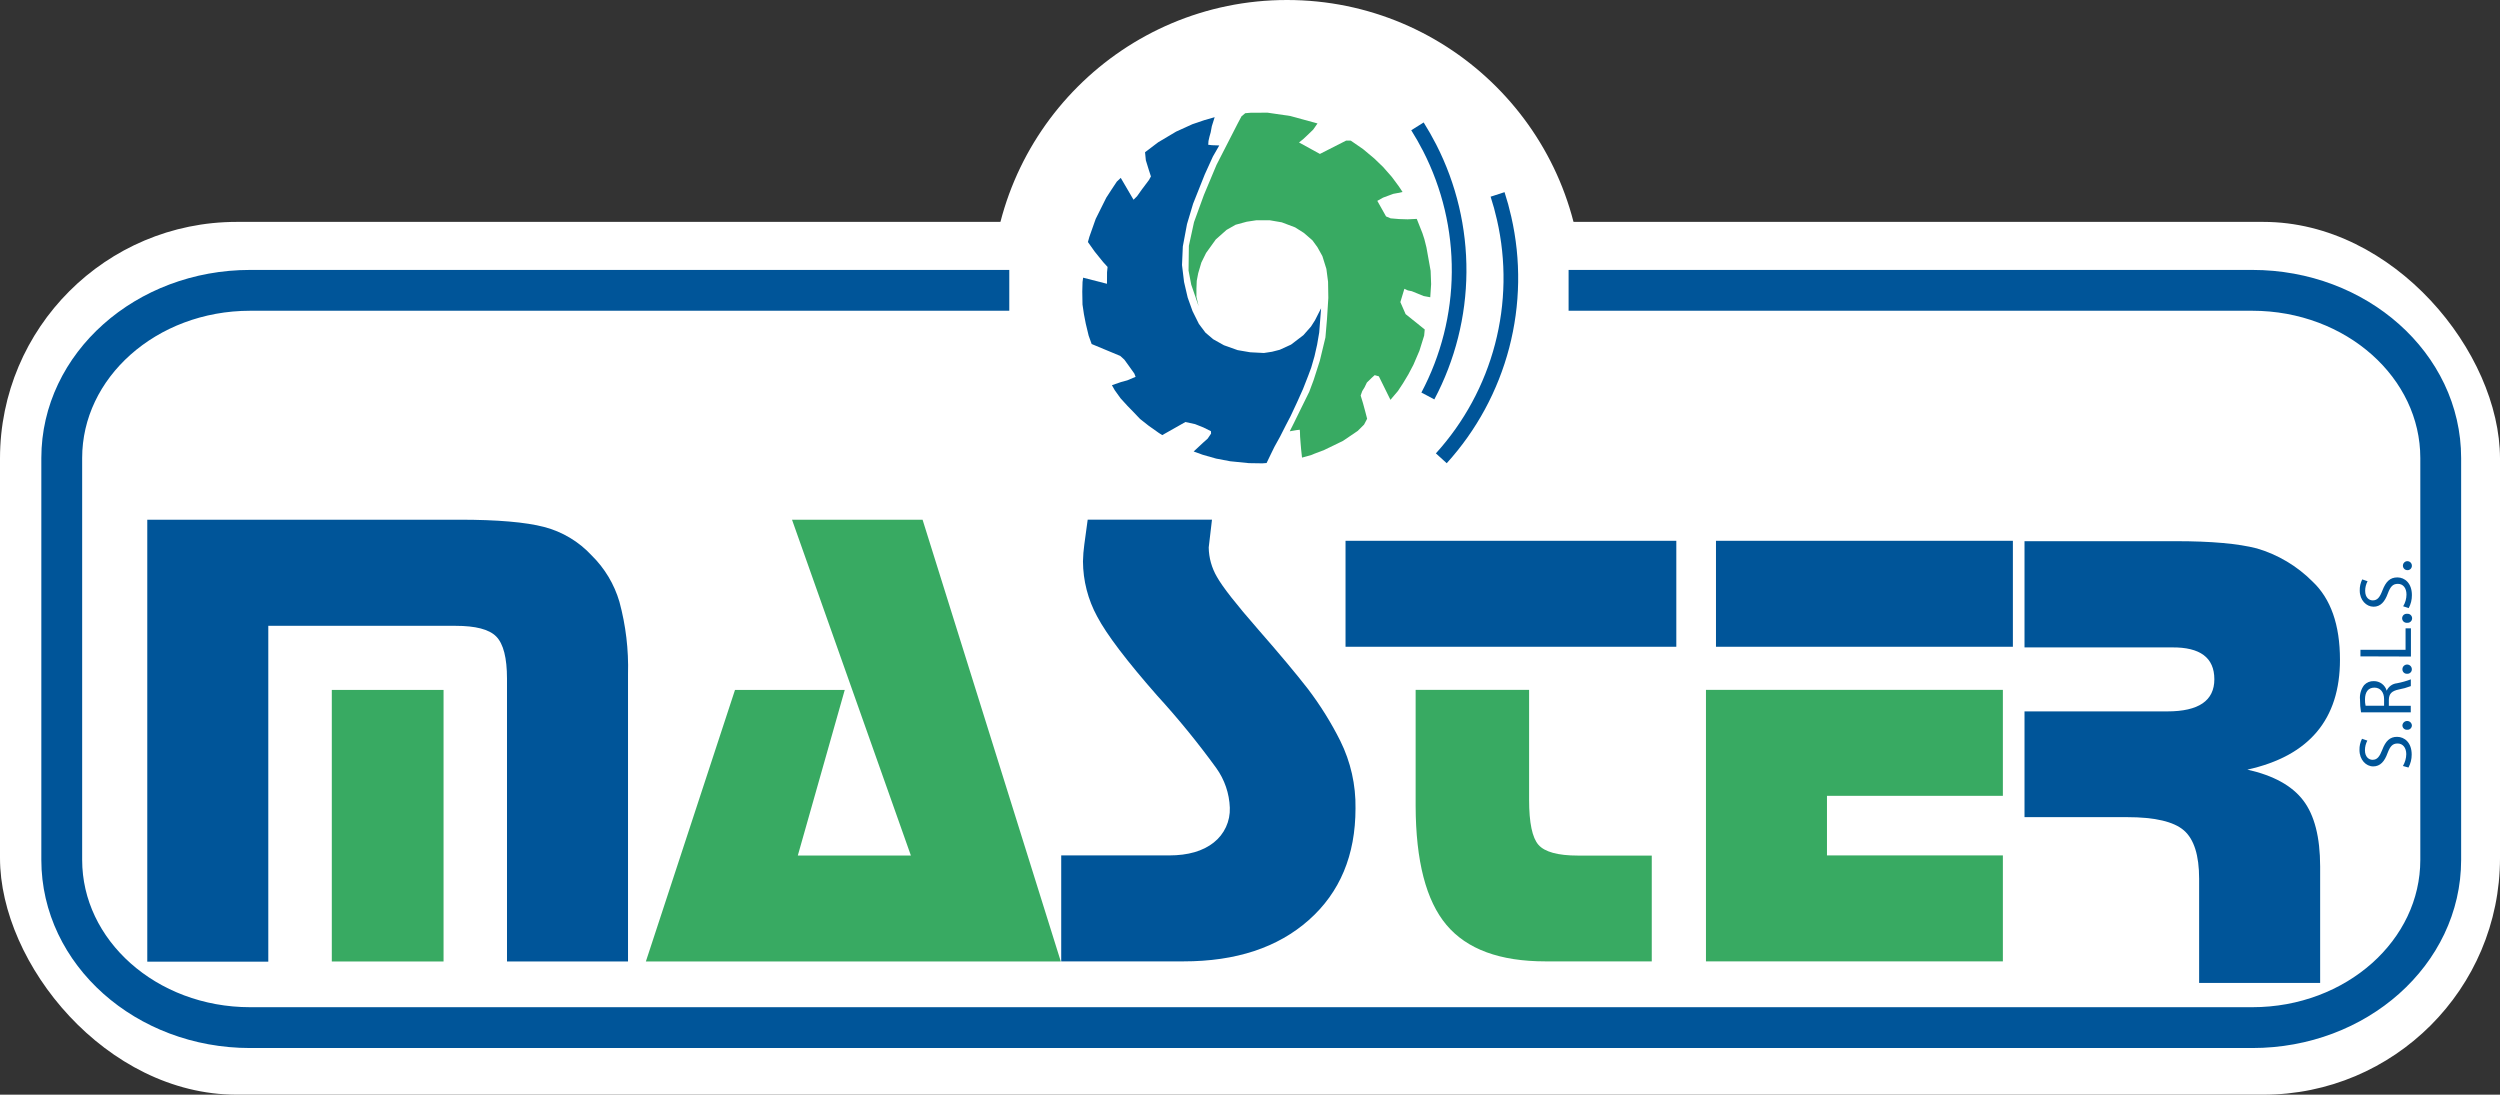<svg width="169" height="74" viewBox="0 0 169 74" fill="none" xmlns="http://www.w3.org/2000/svg">
<rect x="0" y="0" width="169" height="74" fill="#333333" stroke="none"/>
<rect y="15" width="169" height="59" rx="16" fill="white"/>
<circle cx="87" cy="20" r="20" fill="white"/>
<path fill-rule="evenodd" clip-rule="evenodd" d="M82.422 9.833L81.926 9.815L81.676 9.786L81.694 9.528L81.763 9.227L81.843 8.944L81.919 8.534L82.111 7.921L81.408 8.124L80.607 8.396L79.506 8.897L78.292 9.619L77.405 10.29L77.459 10.835L77.662 11.495L77.803 11.927L77.669 12.17L77.184 12.816L76.865 13.266L76.626 13.502L75.763 12.025L75.499 12.275L75.144 12.809L74.782 13.367L74.068 14.801L73.64 16.013L73.543 16.361L74.006 17.014L74.296 17.374L74.575 17.718L74.872 18.045L74.836 18.404L74.832 19.184L73.22 18.771L73.18 19.061L73.162 19.714L73.177 20.585L73.274 21.242L73.398 21.88L73.593 22.69L73.796 23.256L75.731 24.061L76.006 24.312L76.303 24.722L76.68 25.251L76.767 25.473L76.202 25.712L75.778 25.828L75.166 26.039L75.354 26.373L75.749 26.924L76.216 27.436L76.633 27.864L77.071 28.325L77.647 28.778L78.339 29.268L78.568 29.413L80.133 28.528L80.785 28.67L81.35 28.895L81.861 29.149L81.868 29.312L81.64 29.649L81.346 29.911L81.078 30.161L80.691 30.52L81.299 30.741L82.205 30.999L83.158 31.181L84.422 31.308L84.868 31.315L85.339 31.322L85.621 31.3L85.893 30.734L86.15 30.208L86.531 29.519L86.929 28.735L87.245 28.129L87.686 27.186L88.085 26.293L88.429 25.415L88.639 24.849L88.86 24.083L89.038 23.296L89.179 22.472L89.306 20.839L88.893 21.652L88.625 22.073L88.107 22.66L87.273 23.296L86.513 23.644L85.991 23.778L85.444 23.862L84.513 23.814L83.665 23.669L82.738 23.339L82.013 22.933L81.488 22.486L81.046 21.898L80.615 21.031L80.288 20.117L80.042 19.061L79.904 17.918L79.959 16.659L80.241 15.153L80.654 13.77L81.441 11.793L81.991 10.584L82.422 9.833Z" fill="#005599"/>
<path fill-rule="evenodd" clip-rule="evenodd" d="M81.027 20.697L80.527 19.242L80.346 18.292L80.368 16.615L80.716 15.015L81.386 13.175L82.237 11.143L83.672 8.342L83.926 7.863L84.179 7.652L84.531 7.623L85.679 7.616L87.223 7.841L89.063 8.345L88.777 8.755L88.36 9.158L88.092 9.409L87.813 9.63L89.226 10.406L91.001 9.503L91.313 9.507L92.139 10.076L92.903 10.715L93.505 11.296L94.088 11.96L94.566 12.605L94.813 12.979L94.465 13.052L94.189 13.103L93.856 13.226L93.494 13.36L93.106 13.578L93.697 14.63L94.008 14.761L94.573 14.808L95.153 14.826L95.773 14.797L96.153 15.755L96.287 16.165L96.428 16.728L96.711 18.31L96.744 19.206L96.686 20.095L96.237 20.012L95.784 19.826L95.436 19.685L95.168 19.631L94.936 19.522L94.664 20.422L95.019 21.234L96.312 22.272L96.273 22.686L95.954 23.709L95.548 24.656L95.2 25.317L94.845 25.908L94.501 26.431L93.994 27.029L93.211 25.44L92.929 25.36L92.726 25.542L92.4 25.861L92.244 26.184L92.085 26.442L91.98 26.739L92.139 27.258L92.298 27.846L92.418 28.307L92.211 28.702L91.784 29.127L90.784 29.805L89.509 30.422L88.842 30.676L88.625 30.767L88.335 30.847L88.016 30.934L87.954 30.357L87.918 29.932L87.886 29.511L87.878 29.207L87.864 29.051L87.643 29.076L87.186 29.156L87.444 28.644L87.929 27.654L88.505 26.485L88.802 25.69L89.219 24.391L89.599 22.813L89.704 21.583L89.795 20.142L89.777 19.046L89.664 18.179L89.393 17.312L89.056 16.706L88.719 16.245L88.146 15.748L87.549 15.37L86.647 15.029L85.824 14.888H84.94L84.277 14.989L83.527 15.193L82.915 15.541L82.187 16.187L81.531 17.101L81.212 17.747L80.998 18.473L80.9 18.985L80.879 19.522V20.062L81.027 20.697Z" fill="#38AA62"/>
<path d="M113.319 36.558H90.958V43.721H113.319V36.558Z" fill="#005599"/>
<path d="M136.071 36.558H116V43.721H136.071V36.558Z" fill="#005599"/>
<path d="M136.857 36.584H147.096C149.48 36.584 151.305 36.747 152.57 37.074C153.99 37.492 155.282 38.262 156.327 39.312C157.561 40.476 158.18 42.237 158.182 44.596C158.182 48.628 156.095 51.106 151.922 52.027C153.682 52.419 154.942 53.113 155.7 54.11C156.459 55.107 156.839 56.592 156.842 58.566V66.448H148.661V59.401C148.661 57.822 148.317 56.73 147.632 56.135C146.947 55.54 145.665 55.239 143.788 55.239H136.857V48.09H146.513C148.633 48.09 149.692 47.364 149.69 45.913C149.688 44.462 148.733 43.745 146.828 43.765H136.857V36.584Z" fill="#005599"/>
<path d="M73.528 35.129H81.93L81.709 37.008C81.72 37.709 81.912 38.395 82.267 39C82.641 39.67 83.565 40.849 85.038 42.535C86.511 44.221 87.636 45.565 88.411 46.566C89.249 47.667 89.983 48.844 90.603 50.082C91.306 51.499 91.659 53.065 91.632 54.647C91.632 57.811 90.581 60.326 88.48 62.191C86.379 64.056 83.555 64.989 80.01 64.989H71.738V57.826H79.031C80.314 57.826 81.32 57.535 82.049 56.955C82.403 56.677 82.686 56.319 82.875 55.91C83.064 55.501 83.153 55.054 83.136 54.604C83.102 53.638 82.783 52.703 82.219 51.918C80.978 50.209 79.642 48.571 78.216 47.012C76.163 44.673 74.815 42.898 74.173 41.685C73.547 40.539 73.216 39.255 73.209 37.948C73.217 37.566 73.247 37.184 73.3 36.805C73.361 36.312 73.437 35.753 73.528 35.129Z" fill="#005599"/>
<path d="M103.367 46.635V54.067C103.367 55.62 103.58 56.632 104.001 57.111C104.421 57.59 105.312 57.837 106.667 57.837H111.659V64.989H104.468C101.393 64.989 99.165 64.169 97.784 62.529C96.402 60.889 95.706 58.202 95.697 54.469V46.635H103.367Z" fill="#38AA62"/>
<path d="M135.394 46.635V53.798H123.503V57.826H135.394V64.989H115.323V46.635H135.394Z" fill="#38AA62"/>
<path d="M9.956 35.132H31.056C33.621 35.132 35.529 35.296 36.781 35.622C38.015 35.943 39.132 36.612 39.998 37.549C40.88 38.416 41.526 39.496 41.874 40.684C42.304 42.274 42.5 43.918 42.454 45.565V64.996H34.273V45.877C34.273 44.476 34.031 43.525 33.549 43.032C33.067 42.538 32.14 42.306 30.799 42.306H18.137V65.007H9.956V35.132Z" fill="#005599"/>
<path d="M29.984 46.639H22.43V64.996H29.984V46.639Z" fill="#38AA62"/>
<path d="M62.366 35.132L71.71 64.996H43.661L49.686 46.639H57.105L53.932 57.833H61.576L53.54 35.132H62.366Z" fill="#38AA62"/>
<path d="M106.037 19.627H152.255C159.291 19.627 164.993 24.707 164.993 30.963V58.127C164.993 64.39 159.291 69.467 152.255 69.467H16.912C9.877 69.467 4.174 64.386 4.174 58.127V30.963C4.174 24.703 9.877 19.627 16.912 19.627H68.228" stroke="#005599" stroke-width="2.76" stroke-miterlimit="3.86"/>
<path d="M101.236 13.143C101.407 13.669 101.555 14.206 101.678 14.754C102.329 17.601 102.282 20.564 101.543 23.389C100.804 26.215 99.394 28.819 97.432 30.981" stroke="#005599" stroke-width="0.99" stroke-miterlimit="3.86"/>
<path d="M95.82 8.541C96.115 9.011 96.39 9.495 96.646 9.993C97.975 12.592 98.658 15.475 98.636 18.396C98.615 21.316 97.89 24.188 96.523 26.768" stroke="#005599" stroke-width="0.99" stroke-miterlimit="3.86"/>
<path d="M162.439 51.781C162.58 51.539 162.658 51.266 162.664 50.986C162.664 50.536 162.424 50.26 162.08 50.26C161.736 50.26 161.577 50.445 161.399 50.906C161.2 51.465 160.91 51.809 160.428 51.809C159.946 51.809 159.501 51.367 159.501 50.699C159.493 50.436 159.551 50.175 159.671 49.941L160.033 50.064C159.926 50.264 159.87 50.487 159.87 50.714C159.87 51.182 160.149 51.363 160.381 51.363C160.7 51.363 160.859 51.153 161.044 50.681C161.265 50.104 161.548 49.806 162.048 49.81C162.548 49.814 163.033 50.202 163.03 51.011C163.032 51.316 162.957 51.617 162.812 51.886L162.439 51.781Z" fill="#005599"/>
<path d="M162.722 49.331C162.68 49.334 162.638 49.329 162.599 49.315C162.56 49.3 162.525 49.278 162.495 49.25C162.464 49.221 162.441 49.186 162.425 49.148C162.409 49.109 162.402 49.068 162.403 49.026C162.411 48.947 162.449 48.874 162.508 48.82C162.567 48.767 162.644 48.738 162.723 48.738C162.803 48.738 162.88 48.767 162.939 48.82C162.998 48.874 163.036 48.947 163.044 49.026C163.045 49.068 163.037 49.11 163.021 49.149C163.005 49.187 162.981 49.222 162.951 49.251C162.92 49.28 162.884 49.302 162.845 49.316C162.805 49.33 162.763 49.335 162.722 49.331Z" fill="#005599"/>
<path d="M159.606 48.152C159.558 47.871 159.535 47.587 159.537 47.303C159.5 46.949 159.6 46.595 159.816 46.312C159.899 46.223 160 46.153 160.113 46.106C160.225 46.06 160.346 46.039 160.468 46.044C160.664 46.041 160.856 46.102 161.014 46.219C161.171 46.336 161.286 46.501 161.341 46.69C161.401 46.553 161.497 46.434 161.618 46.346C161.739 46.258 161.881 46.204 162.03 46.189C162.351 46.129 162.666 46.04 162.972 45.924V46.381C162.707 46.483 162.432 46.56 162.153 46.61C161.682 46.711 161.501 46.893 161.486 47.295V47.713H162.968V48.152H159.606ZM161.164 47.709V47.259C161.164 46.784 160.903 46.486 160.515 46.483C160.073 46.483 159.878 46.802 159.874 47.27C159.869 47.418 159.882 47.565 159.914 47.709H161.164Z" fill="#005599"/>
<path d="M162.722 45.547C162.68 45.55 162.638 45.544 162.599 45.53C162.56 45.516 162.525 45.494 162.495 45.465C162.464 45.436 162.441 45.401 162.425 45.363C162.409 45.325 162.402 45.283 162.403 45.242C162.403 45.157 162.436 45.076 162.496 45.016C162.556 44.956 162.637 44.922 162.722 44.922C162.806 44.922 162.887 44.956 162.947 45.016C163.007 45.076 163.04 45.157 163.04 45.242C163.041 45.283 163.034 45.325 163.018 45.363C163.002 45.401 162.979 45.436 162.948 45.465C162.918 45.494 162.883 45.516 162.844 45.53C162.805 45.544 162.763 45.55 162.722 45.547Z" fill="#005599"/>
<path d="M159.566 44.371V43.928H162.616V42.477H162.979V44.382L159.566 44.371Z" fill="#005599"/>
<path d="M162.722 42.099C162.679 42.104 162.636 42.1 162.596 42.087C162.555 42.073 162.517 42.052 162.485 42.023C162.454 41.995 162.428 41.96 162.411 41.92C162.393 41.881 162.384 41.839 162.384 41.796C162.384 41.753 162.393 41.711 162.411 41.672C162.428 41.633 162.454 41.598 162.485 41.569C162.517 41.541 162.555 41.519 162.596 41.506C162.636 41.493 162.679 41.489 162.722 41.493C162.764 41.489 162.807 41.493 162.848 41.506C162.889 41.519 162.926 41.541 162.958 41.569C162.99 41.598 163.015 41.633 163.033 41.672C163.05 41.711 163.059 41.753 163.059 41.796C163.059 41.839 163.05 41.881 163.033 41.92C163.015 41.96 162.99 41.995 162.958 42.023C162.926 42.052 162.889 42.073 162.848 42.087C162.807 42.1 162.764 42.104 162.722 42.099Z" fill="#005599"/>
<path d="M162.454 40.985C162.599 40.747 162.676 40.473 162.678 40.194C162.678 39.741 162.443 39.468 162.099 39.468C161.755 39.468 161.595 39.65 161.418 40.114C161.218 40.67 160.929 41.018 160.447 41.014C159.965 41.011 159.519 40.572 159.519 39.926C159.511 39.663 159.569 39.403 159.686 39.167L160.048 39.291C159.941 39.49 159.884 39.714 159.885 39.94C159.885 40.408 160.161 40.586 160.396 40.586C160.715 40.586 160.874 40.379 161.055 39.908C161.28 39.327 161.559 39.033 162.063 39.033C162.566 39.033 163.048 39.429 163.044 40.234C163.047 40.539 162.973 40.84 162.827 41.109L162.454 40.985Z" fill="#005599"/>
<path d="M162.721 38.543C162.662 38.54 162.605 38.519 162.557 38.483C162.51 38.447 162.473 38.398 162.453 38.342C162.433 38.286 162.43 38.225 162.444 38.167C162.458 38.109 162.489 38.057 162.532 38.016C162.576 37.975 162.63 37.948 162.689 37.938C162.748 37.928 162.808 37.936 162.862 37.96C162.917 37.984 162.963 38.024 162.995 38.074C163.028 38.124 163.045 38.182 163.044 38.242C163.045 38.284 163.037 38.325 163.02 38.363C163.004 38.401 162.98 38.436 162.95 38.464C162.919 38.493 162.883 38.514 162.844 38.528C162.805 38.542 162.763 38.547 162.721 38.543Z" fill="#005599"/>
</svg>
